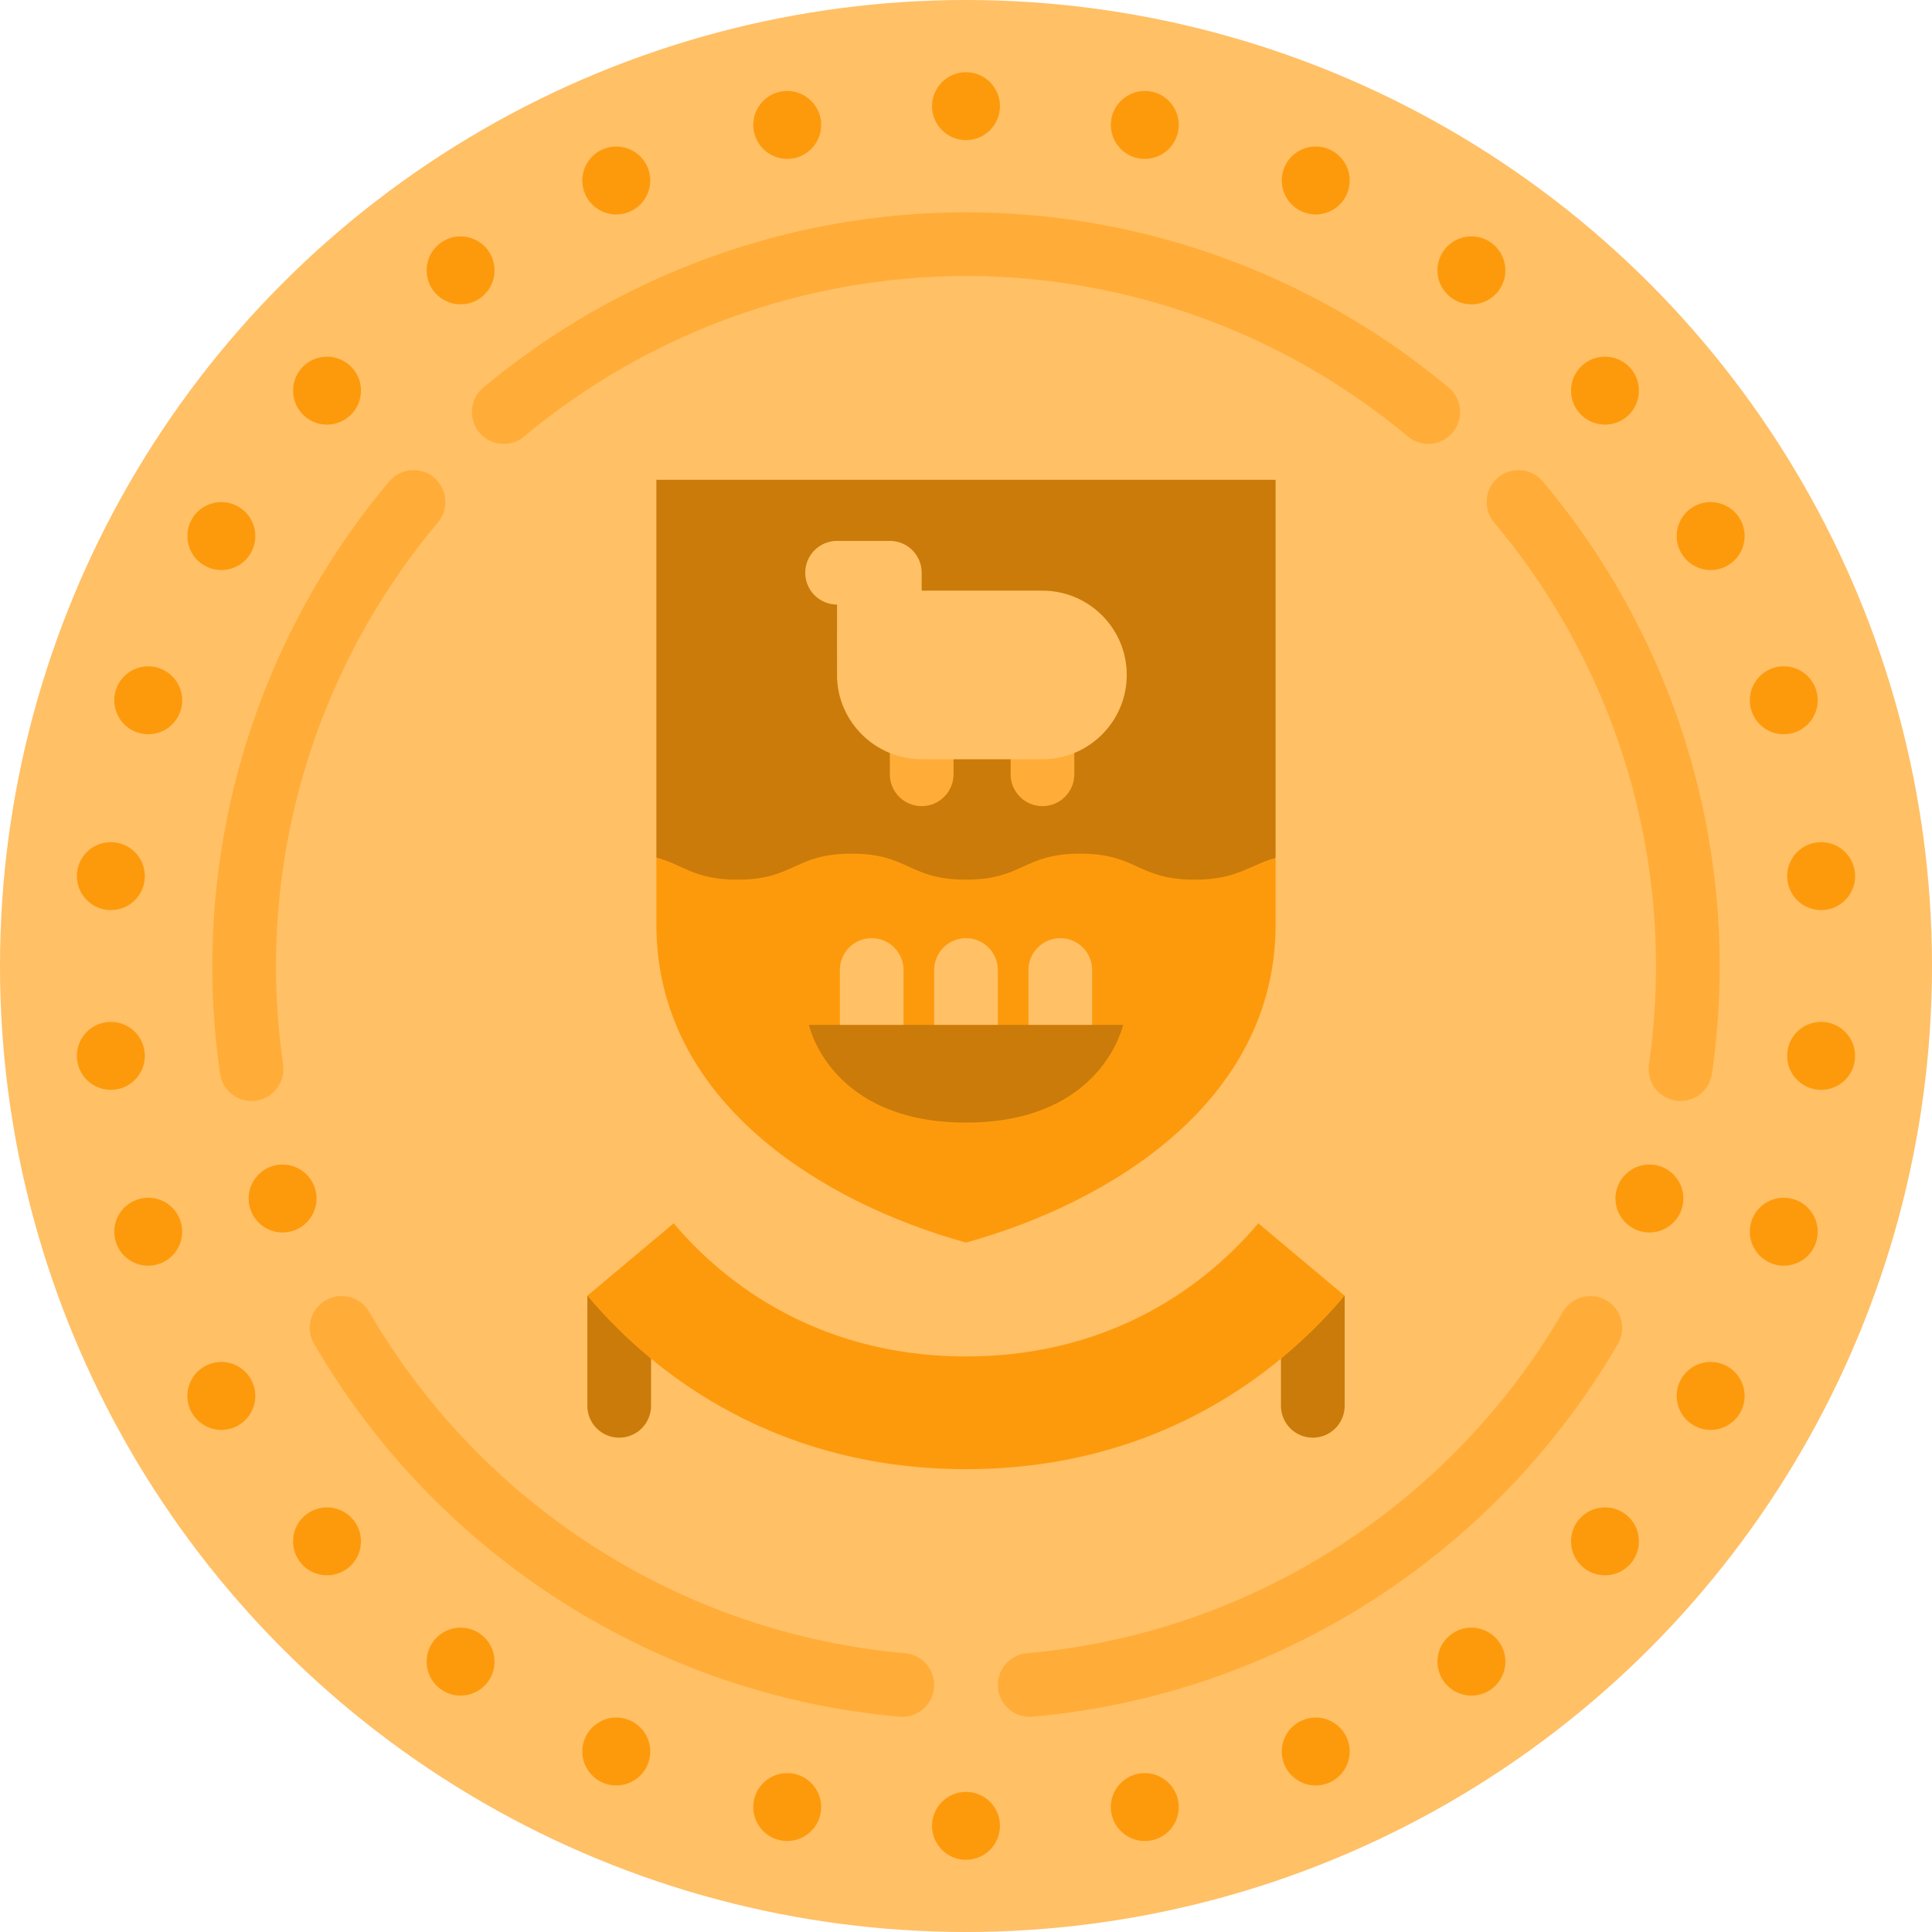 <?xml version="1.0" encoding="iso-8859-1"?>
<!-- Uploaded to: SVG Repo, www.svgrepo.com, Generator: SVG Repo Mixer Tools -->
<svg height="800px" width="800px" version="1.1" id="Layer_1" xmlns="http://www.w3.org/2000/svg" xmlns:xlink="http://www.w3.org/1999/xlink" 
	 viewBox="0 0 512 512" xml:space="preserve">
<circle style="fill:#FFC066;" cx="256" cy="256" r="256"/>
<polygon style="fill:#CA7B0A;" points="338.044,127.156 338.044,227.373 255.966,278.134 173.945,227.249 173.945,127.156 "/>
<path style="fill:#FD9A0C;" d="M338.044,227.373v17.667c0,46.541-43.402,73.537-82.044,84.261
	c-38.642-10.724-82.055-37.719-82.055-84.261v-17.791c7.213,1.935,10.015,5.874,21.448,5.874c15.146,0,15.146-6.898,30.292-6.898
	c15.135,0,15.135,6.898,30.281,6.898c15.146,0,15.146-6.898,30.292-6.898s15.146,6.898,30.281,6.898
	C327.905,233.123,330.887,229.32,338.044,227.373z"/>
<g>
	<path style="fill:#FFAD38;" d="M244.256,213.637c-4.662,0-8.44-3.778-8.44-8.44v-12.433c0-4.662,3.778-8.44,8.44-8.44
		s8.44,3.778,8.44,8.44v12.433C252.695,209.858,248.918,213.637,244.256,213.637z"/>
	<path style="fill:#FFAD38;" d="M276.266,213.637c-4.662,0-8.44-3.778-8.44-8.44v-12.433c0-4.662,3.778-8.44,8.44-8.44
		s8.44,3.778,8.44,8.44v12.433C284.706,209.858,280.927,213.637,276.266,213.637z"/>
</g>
<g>
	<path style="fill:#FFC066;" d="M231.005,248.623c-4.662,0-8.44,3.778-8.44,8.44v22.753h16.879v-22.753
		C239.445,252.401,235.667,248.623,231.005,248.623z"/>
	<path style="fill:#FFC066;" d="M255.999,248.623c-4.662,0-8.44,3.778-8.44,8.44v22.753h16.879v-22.753
		C264.438,252.401,260.661,248.623,255.999,248.623z"/>
	<path style="fill:#FFC066;" d="M280.992,248.623c-4.662,0-8.44,3.778-8.44,8.44v22.753h16.879v-22.753
		C289.432,252.401,285.654,248.623,280.992,248.623z"/>
</g>
<g>
	<path style="fill:#CA7B0A;" d="M155.654,372.557c0,4.662,3.778,8.44,8.44,8.44s8.44-3.778,8.44-8.44V343.38h-16.879V372.557z"/>
	<path style="fill:#CA7B0A;" d="M339.467,343.38v29.177c0,4.662,3.778,8.44,8.44,8.44c4.662,0,8.44-3.778,8.44-8.44V343.38
		L339.467,343.38L339.467,343.38z"/>
</g>
<g>
	<path style="fill:#FFAD38;" d="M445.348,291.772c-0.399,0-0.803-0.028-1.211-0.087c-4.614-0.663-7.816-4.94-7.153-9.554
		c1.243-8.661,1.875-17.454,1.875-26.132c0-42.909-15.238-84.653-42.91-117.543c-3-3.566-2.542-8.89,1.025-11.891
		c3.568-3,8.891-2.542,11.891,1.025c30.226,35.926,46.872,81.53,46.872,128.408c0,9.478-0.688,19.078-2.046,28.531
		C453.086,288.739,449.476,291.772,445.348,291.772z"/>
	<path style="fill:#FFAD38;" d="M66.652,291.772c-4.13,0-7.739-3.034-8.343-7.241c-1.358-9.453-2.046-19.053-2.046-28.531
		c0-46.879,16.646-92.482,46.871-128.407c3.001-3.567,8.324-4.024,11.891-1.025c3.567,3.001,4.025,8.325,1.025,11.891
		C88.381,171.347,73.143,213.091,73.143,256c0,8.678,0.631,17.47,1.875,26.132c0.663,4.615-2.541,8.891-7.153,9.554
		C67.457,291.744,67.053,291.772,66.652,291.772z"/>
	<path style="fill:#FFAD38;" d="M133.506,117.631c-2.415,0-4.811-1.03-6.48-3.027c-2.989-3.576-2.513-8.899,1.063-11.887
		C163.929,72.76,209.355,56.264,256,56.264s92.071,16.497,127.91,46.45c3.577,2.989,4.053,8.312,1.063,11.887
		c-2.988,3.578-8.311,4.053-11.887,1.063C340.277,88.244,298.695,73.143,256,73.143s-84.279,15.102-117.087,42.524
		C137.334,116.987,135.414,117.631,133.506,117.631z"/>
	<path style="fill:#FFAD38;" d="M272.869,454.971c-4.328,0-8.011-3.308-8.398-7.701c-0.407-4.643,3.025-8.738,7.669-9.146
		c58.991-5.184,112.085-39.002,142.029-90.462c2.344-4.03,7.511-5.396,11.539-3.051c4.03,2.344,5.395,7.51,3.051,11.539
		c-32.697,56.194-90.694,93.124-155.141,98.788C273.368,454.962,273.117,454.971,272.869,454.971z"/>
	<path style="fill:#FFAD38;" d="M239.131,454.971c-0.249,0-0.497-0.01-0.748-0.033c-64.447-5.663-122.445-42.594-155.141-98.788
		c-2.344-4.028-0.979-9.195,3.051-11.539c4.027-2.346,9.195-0.978,11.539,3.051c29.942,51.459,83.037,85.277,142.029,90.462
		c4.644,0.408,8.077,4.503,7.669,9.146C247.142,451.663,243.458,454.971,239.131,454.971z"/>
</g>
<path style="fill:#FD9A0C;" d="M256,389.345c-53.77,0-85.95-28.798-100.346-45.965l22.889-19.196
	c11.052,13.178,35.812,35.288,77.457,35.288s66.405-22.108,77.456-35.288l22.889,19.196C341.95,360.547,309.77,389.345,256,389.345z
	"/>
<path style="fill:#CA7B0A;" d="M214.372,271.611c0,0,5.476,25.881,41.627,25.881s41.627-25.881,41.627-25.881L214.372,271.611z"/>
<path style="fill:#FFC066;" d="M276.266,156.526h-32.01v-4.746c0-4.662-3.778-8.44-8.44-8.44h-13.985c-4.662,0-8.44,3.778-8.44,8.44
	s3.778,8.44,8.44,8.44c0,0-0.029,19.225,0,19.51c0.459,11.916,10.399,21.474,22.424,21.474h32.01
	c12.317,0,22.339-10.021,22.339-22.339S288.583,156.526,276.266,156.526z"/>
<g>
	<path style="fill:#FD9A0C;" d="M256,37.134c4.964,0,9.002-4.039,9.002-9.002S260.964,19.13,256,19.13
		c-4.964,0-9.002,4.039-9.002,9.002S251.036,37.134,256,37.134z"/>
	<path style="fill:#FD9A0C;" d="M208.623,42.113c0.629,0,1.26-0.066,1.883-0.199c4.853-1.038,7.958-5.831,6.922-10.678
		c-0.879-4.13-4.581-7.126-8.802-7.126c-0.63,0-1.261,0.066-1.849,0.191c-2.359,0.493-4.382,1.878-5.697,3.897
		c-1.315,2.02-1.763,4.431-1.266,6.766C200.685,39.107,204.389,42.113,208.623,42.113z"/>
	<path style="fill:#FD9A0C;" d="M163.318,56.834c1.27,0,2.504-0.261,3.654-0.774c2.2-0.977,3.887-2.751,4.75-4.998
		c0.864-2.247,0.799-4.695-0.18-6.893c-1.446-3.243-4.673-5.337-8.225-5.337c-1.27,0-2.503,0.261-3.664,0.779
		c-4.534,2.022-6.579,7.354-4.563,11.877C156.532,54.736,159.763,56.834,163.318,56.834z"/>
	<path style="fill:#FD9A0C;" d="M122.063,80.653c1.919,0,3.753-0.598,5.284-1.714c4.017-2.913,4.916-8.553,1.993-12.587
		c-1.689-2.319-4.41-3.703-7.279-3.703c-1.91,0-3.736,0.593-5.283,1.714c-1.95,1.414-3.232,3.503-3.608,5.883
		c-0.376,2.38,0.199,4.762,1.605,6.689C116.463,79.262,119.187,80.653,122.063,80.653z"/>
	<path style="fill:#FD9A0C;" d="M86.661,112.529c2.549,0,4.987-1.086,6.692-2.98c3.32-3.689,3.02-9.393-0.654-12.698
		c-1.659-1.5-3.802-2.326-6.038-2.326c-2.548,0-4.987,1.086-6.704,2.994c-3.296,3.681-2.997,9.37,0.683,12.7
		C82.295,111.708,84.433,112.529,86.661,112.529z"/>
	<path style="fill:#FD9A0C;" d="M54.147,149.855c1.371,0.793,2.93,1.213,4.513,1.213c3.212,0,6.2-1.728,7.789-4.489
		c1.207-2.085,1.529-4.515,0.907-6.842c-0.622-2.327-2.117-4.272-4.183-5.461c-1.371-0.793-2.93-1.213-4.513-1.213
		c-3.212,0-6.2,1.728-7.789,4.489c-1.207,2.085-1.529,4.515-0.907,6.842C50.587,146.721,52.081,148.666,54.147,149.855z"/>
	<path style="fill:#FD9A0C;" d="M42.055,177.02c-0.897-0.29-1.829-0.438-2.77-0.438c-3.917,0-7.359,2.505-8.564,6.232
		c-0.739,2.283-0.546,4.719,0.544,6.859c1.095,2.146,2.958,3.736,5.224,4.468c0.906,0.297,1.847,0.446,2.799,0.446
		c3.904,0,7.34-2.494,8.561-6.223C49.376,183.654,46.79,178.568,42.055,177.02z"/>
	<path style="fill:#FD9A0C;" d="M28.429,241.133c0.297,0.032,0.655,0.051,0.953,0.051c4.631,0,8.48-3.474,8.95-8.048
		c0.255-2.397-0.44-4.749-1.957-6.621c-1.518-1.874-3.674-3.04-6.04-3.285c-0.298-0.032-0.657-0.051-0.956-0.051
		c-4.627,0-8.477,3.471-8.949,8.05c-0.255,2.397,0.441,4.748,1.957,6.62C23.903,239.721,26.058,240.888,28.429,241.133z"/>
	<path style="fill:#FD9A0C;" d="M36.375,285.487c1.518-1.874,2.212-4.225,1.96-6.59c-0.474-4.607-4.323-8.081-8.954-8.081
		c-0.29,0-0.639,0.019-0.927,0.048c-2.397,0.248-4.552,1.414-6.069,3.286c-1.517,1.872-2.212,4.223-1.959,6.594
		c0.475,4.605,4.324,8.076,8.952,8.076c0.289,0,0.637-0.018,0.924-0.047C32.7,288.526,34.858,287.359,36.375,285.487z"/>
	<path style="fill:#FD9A0C;" d="M39.286,317.413c-0.953,0-1.894,0.15-2.772,0.438c-2.292,0.74-4.156,2.33-5.251,4.477
		c-1.09,2.138-1.284,4.574-0.544,6.859c1.205,3.728,4.647,6.232,8.564,6.232c0.942,0,1.874-0.147,2.797-0.446
		c4.708-1.539,7.293-6.626,5.758-11.354C46.627,319.907,43.189,317.413,39.286,317.413z"/>
	<path style="fill:#FD9A0C;" d="M58.661,360.932c-1.582,0-3.143,0.42-4.491,1.201c-2.087,1.201-3.582,3.145-4.204,5.472
		c-0.622,2.327-0.302,4.758,0.895,6.82c1.601,2.783,4.59,4.511,7.802,4.511c1.582,0,3.143-0.42,4.491-1.201
		c2.087-1.201,3.582-3.145,4.204-5.472c0.622-2.327,0.302-4.758-0.895-6.82C64.861,362.66,61.871,360.932,58.661,360.932z"/>
	<path style="fill:#FD9A0C;" d="M86.661,399.471c-2.227,0-4.366,0.82-6.038,2.325c-3.663,3.314-3.962,9.004-0.652,12.7
		c1.704,1.894,4.143,2.979,6.69,2.979c2.236,0,4.381-0.826,6.024-2.312c3.689-3.32,3.989-9.024,0.668-12.713
		C91.647,400.557,89.208,399.471,86.661,399.471z"/>
	<path style="fill:#FD9A0C;" d="M127.366,433.076c-1.551-1.131-3.385-1.728-5.303-1.728c-2.876,0-5.6,1.39-7.274,3.699
		c-1.42,1.946-1.994,4.329-1.618,6.709c0.376,2.379,1.658,4.468,3.609,5.883c1.546,1.121,3.372,1.714,5.282,1.714
		c2.869,0,5.59-1.384,7.29-3.719C132.264,441.614,131.365,435.974,127.366,433.076z"/>
	<path style="fill:#FD9A0C;" d="M166.983,455.946c-1.161-0.518-2.395-0.779-3.665-0.779c-3.555,0-6.784,2.099-8.224,5.337
		c-2.021,4.534,0.024,9.866,4.558,11.887c1.161,0.518,2.393,0.779,3.664,0.779c3.55,0,6.778-2.094,8.225-5.337
		c0.979-2.199,1.044-4.646,0.18-6.893C170.858,458.692,169.172,456.918,166.983,455.946z"/>
	<path style="fill:#FD9A0C;" d="M210.498,470.085c-0.616-0.132-1.247-0.198-1.876-0.198c-4.234,0-7.939,3.007-8.803,7.126
		c-0.503,2.359-0.055,4.769,1.26,6.789c1.315,2.019,3.339,3.403,5.668,3.89c0.616,0.132,1.247,0.198,1.877,0.198
		c4.221,0,7.923-2.997,8.801-7.121C218.464,475.917,215.36,471.123,210.498,470.085z"/>
	<path style="fill:#FD9A0C;" d="M256,474.866c-4.964,0-9.002,4.039-9.002,9.002c0,4.964,4.039,9.002,9.002,9.002
		c4.964,0,9.002-4.039,9.002-9.002C265.002,478.905,260.964,474.866,256,474.866z"/>
	<path style="fill:#FD9A0C;" d="M303.377,469.887c-0.629,0-1.26,0.066-1.883,0.199c-4.853,1.037-7.958,5.831-6.922,10.678
		c0.879,4.13,4.581,7.126,8.802,7.126c0.63,0,1.261-0.066,1.849-0.191c2.359-0.493,4.382-1.878,5.697-3.897
		c1.315-2.02,1.763-4.431,1.266-6.766C311.315,472.893,307.611,469.887,303.377,469.887z"/>
	<path style="fill:#FD9A0C;" d="M348.682,455.166c-1.27,0-2.504,0.261-3.654,0.774c-2.2,0.977-3.887,2.751-4.75,4.998
		c-0.864,2.247-0.799,4.695,0.18,6.893c1.446,3.243,4.673,5.337,8.225,5.337c1.27,0,2.503-0.261,3.664-0.779
		c4.534-2.022,6.579-7.354,4.563-11.877C355.468,457.264,352.237,455.166,348.682,455.166z"/>
	<path style="fill:#FD9A0C;" d="M389.937,431.347c-1.919,0-3.753,0.598-5.284,1.714c-4.017,2.913-4.916,8.553-1.993,12.587
		c1.689,2.319,4.41,3.703,7.279,3.703c1.91,0,3.736-0.593,5.283-1.714c1.95-1.414,3.232-3.503,3.608-5.883
		c0.376-2.38-0.199-4.762-1.605-6.689C395.537,432.738,392.813,431.347,389.937,431.347z"/>
	<path style="fill:#FD9A0C;" d="M425.339,399.471c-2.549,0-4.987,1.086-6.692,2.98c-3.32,3.689-3.02,9.393,0.654,12.698
		c1.659,1.5,3.802,2.326,6.038,2.326c2.548,0,4.987-1.086,6.704-2.994c3.296-3.681,2.997-9.37-0.683-12.7
		C429.705,400.292,427.567,399.471,425.339,399.471z"/>
	<path style="fill:#FD9A0C;" d="M457.853,362.145c-1.371-0.793-2.93-1.213-4.513-1.213c-3.212,0-6.2,1.728-7.789,4.489
		c-1.207,2.085-1.529,4.515-0.907,6.842c0.622,2.327,2.117,4.272,4.183,5.461c1.371,0.793,2.93,1.213,4.513,1.213
		c3.212,0,6.2-1.728,7.789-4.489c1.207-2.085,1.529-4.515,0.907-6.842C461.413,365.279,459.919,363.334,457.853,362.145z"/>
	<path style="fill:#FD9A0C;" d="M475.513,317.86c-0.906-0.297-1.847-0.446-2.799-0.446c-3.904,0-7.34,2.494-8.561,6.223
		c-1.528,4.71,1.057,9.796,5.792,11.344c0.897,0.29,1.829,0.438,2.77,0.438c3.917,0,7.359-2.505,8.564-6.232
		c0.739-2.283,0.546-4.719-0.544-6.859C479.642,320.181,477.778,318.591,475.513,317.86z"/>
	<path style="fill:#FD9A0C;" d="M483.571,270.867c-0.297-0.032-0.655-0.051-0.953-0.051c-4.63,0-8.479,3.474-8.95,8.048
		c-0.255,2.397,0.44,4.749,1.957,6.622c1.518,1.872,3.675,3.039,6.04,3.284c0.298,0.032,0.657,0.051,0.956,0.051
		c4.628,0,8.477-3.473,8.949-8.05c0.255-2.397-0.441-4.748-1.957-6.62C488.098,272.279,485.943,271.112,483.571,270.867z"/>
	<path style="fill:#FD9A0C;" d="M475.625,226.514c-1.518,1.872-2.212,4.224-1.96,6.588c0.475,4.607,4.323,8.081,8.954,8.081
		c0.289,0,0.639-0.019,0.926-0.048c2.397-0.248,4.552-1.414,6.07-3.286c1.517-1.872,2.212-4.223,1.959-6.593
		c-0.475-4.605-4.323-8.077-8.952-8.077c-0.289,0-0.637,0.018-0.924,0.047C479.298,223.474,477.142,224.641,475.625,226.514z"/>
	<path style="fill:#FD9A0C;" d="M472.714,194.587c0.953,0,1.894-0.15,2.772-0.438c2.292-0.74,4.156-2.33,5.25-4.477
		c1.09-2.138,1.284-4.574,0.544-6.859c-1.205-3.728-4.647-6.232-8.564-6.232c-0.942,0-1.874,0.147-2.797,0.446
		c-4.708,1.539-7.293,6.626-5.758,11.354C465.373,192.093,468.811,194.587,472.714,194.587z"/>
	<path style="fill:#FD9A0C;" d="M453.339,133.064c-1.582,0-3.143,0.42-4.491,1.201c-2.087,1.201-3.582,3.145-4.204,5.472
		s-0.302,4.758,0.895,6.82c1.601,2.783,4.59,4.511,7.802,4.511c1.582,0,3.143-0.42,4.491-1.201c2.087-1.201,3.582-3.145,4.204-5.472
		c0.622-2.327,0.302-4.758-0.895-6.82C459.54,134.792,456.551,133.064,453.339,133.064z"/>
	<path style="fill:#FD9A0C;" d="M425.339,112.529c2.227,0,4.366-0.82,6.038-2.325c3.663-3.314,3.962-9.004,0.652-12.7
		c-1.704-1.894-4.143-2.979-6.69-2.979c-2.236,0-4.381,0.826-6.024,2.312c-3.689,3.32-3.989,9.024-0.668,12.713
		C420.353,111.443,422.792,112.529,425.339,112.529z"/>
	<path style="fill:#FD9A0C;" d="M384.634,78.925c1.551,1.131,3.385,1.728,5.303,1.728c2.876,0,5.6-1.39,7.274-3.699
		c1.42-1.946,1.994-4.329,1.618-6.709c-0.376-2.379-1.658-4.468-3.609-5.883c-1.546-1.121-3.372-1.714-5.282-1.714
		c-2.869,0-5.59,1.384-7.29,3.719C379.736,70.386,380.635,76.026,384.634,78.925z"/>
	<path style="fill:#FD9A0C;" d="M345.017,56.054c1.161,0.518,2.395,0.779,3.665,0.779c3.555,0,6.784-2.099,8.224-5.337
		c2.021-4.534-0.024-9.866-4.558-11.887c-1.161-0.518-2.393-0.779-3.664-0.779c-3.55,0-6.778,2.094-8.225,5.337
		c-0.979,2.199-1.044,4.646-0.18,6.893C341.142,53.308,342.828,55.082,345.017,56.054z"/>
	<path style="fill:#FD9A0C;" d="M301.502,41.915c0.616,0.132,1.247,0.198,1.876,0.198c4.234,0,7.939-3.007,8.803-7.126
		c0.503-2.359,0.055-4.769-1.26-6.789c-1.315-2.019-3.339-3.403-5.668-3.89c-0.616-0.132-1.247-0.198-1.877-0.198
		c-4.221,0-7.923,2.997-8.801,7.121C293.536,36.083,296.64,40.877,301.502,41.915z"/>
	<path style="fill:#FD9A0C;" d="M83.887,317.619c0-4.964-4.039-9.002-9.002-9.002s-9.002,4.039-9.002,9.002
		c0,4.964,4.039,9.002,9.002,9.002C79.848,326.621,83.887,322.583,83.887,317.619z"/>
	<path style="fill:#FD9A0C;" d="M437.113,308.617c-4.964,0-9.002,4.039-9.002,9.002c0,4.964,4.039,9.002,9.002,9.002
		s9.002-4.039,9.002-9.002C446.115,312.655,442.077,308.617,437.113,308.617z"/>
</g>
</svg>